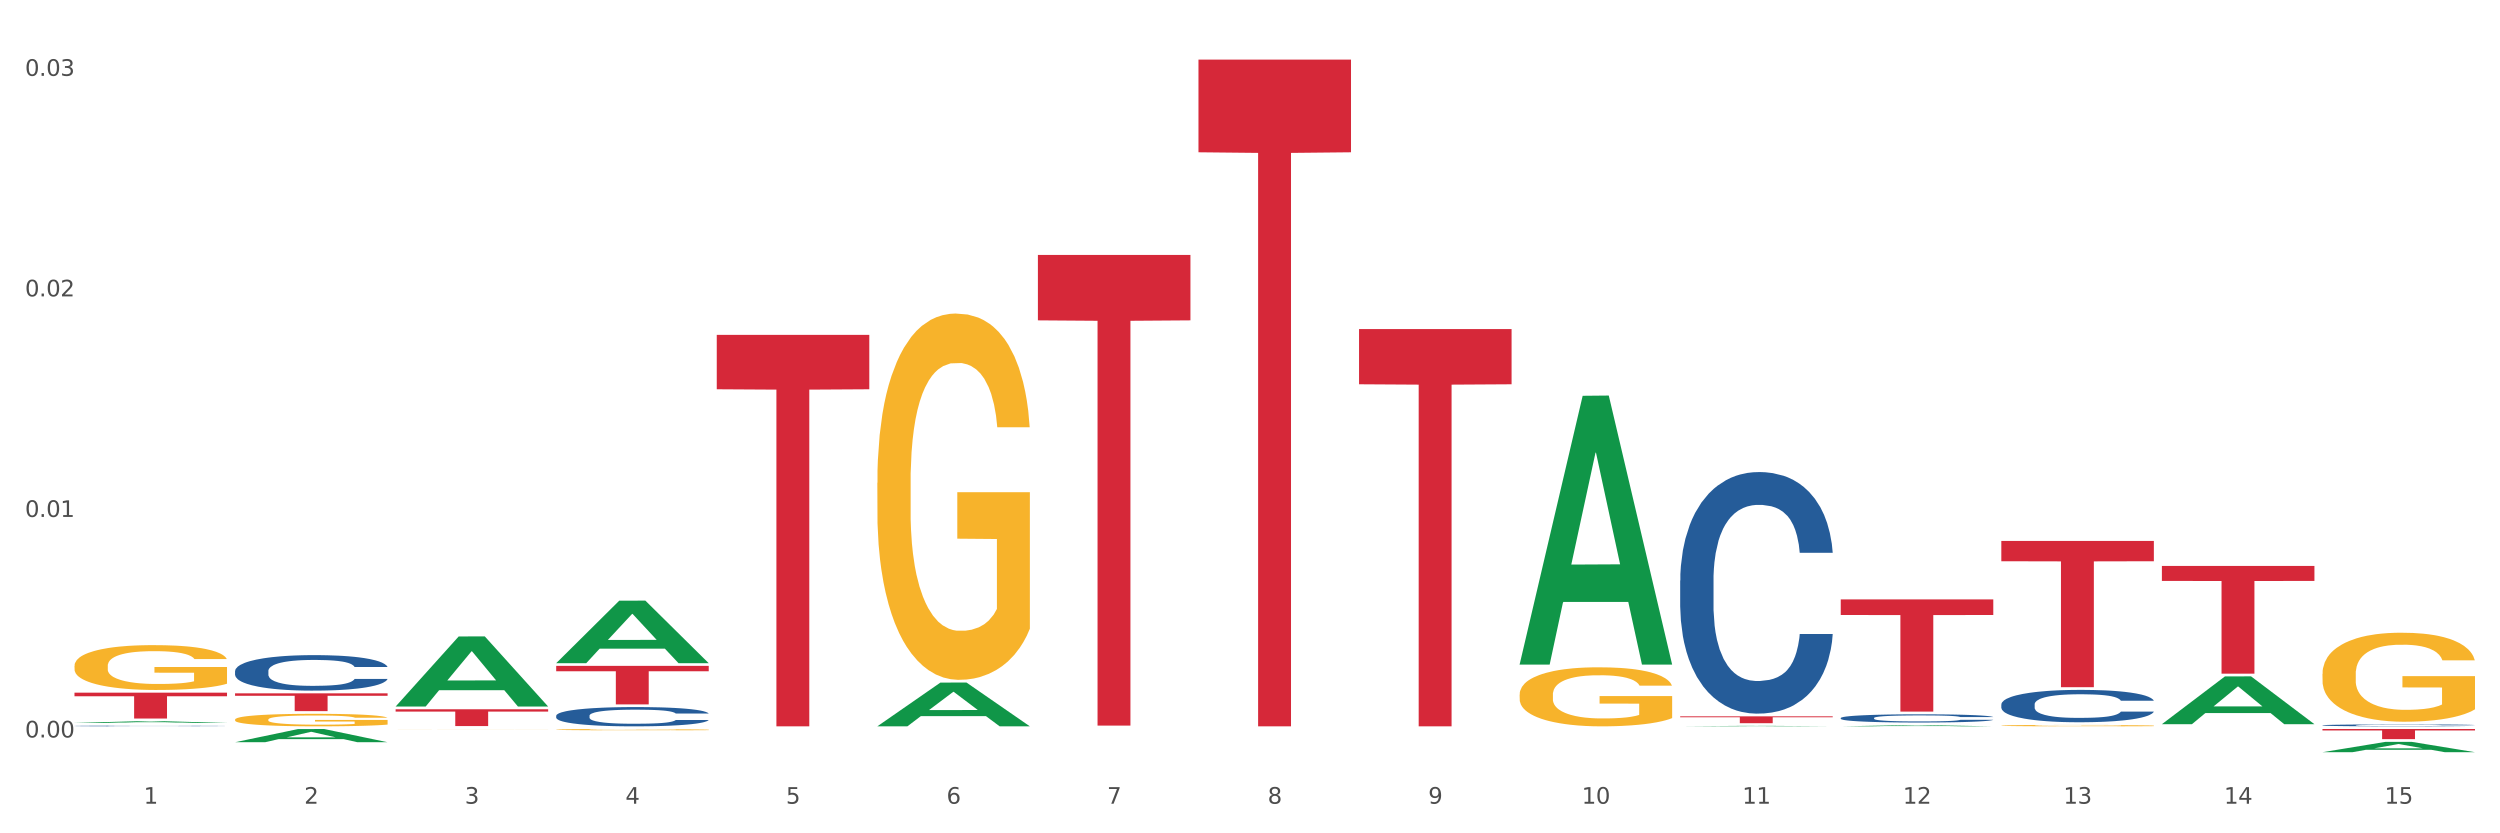 <?xml version="1.0" encoding="utf-8" standalone="no"?>
<!DOCTYPE svg PUBLIC "-//W3C//DTD SVG 1.1//EN"
  "http://www.w3.org/Graphics/SVG/1.1/DTD/svg11.dtd">
<svg xmlns:xlink="http://www.w3.org/1999/xlink" width="1080pt" height="360pt" viewBox="0 0 1080 360" xmlns="http://www.w3.org/2000/svg" version="1.1">
 <rect x="0" y="0" width="1080" height="360" fill="#333333" stroke="none"/>
 <defs>
  <style type="text/css">*{stroke-linejoin: round; stroke-linecap: butt}</style>
 </defs>
 <g id="figure_1">
  <g id="patch_1">
   <path d="M 0 360 
L 1080 360 
L 1080 0 
L 0 0 
z
" style="fill: #ffffff; stroke: #ffffff; stroke-linejoin: miter"/>
  </g>
  <g id="axes_1">
   <g id="matplotlib.axis_1">
    <g id="xtick_1">
     <g id="text_1">
      <!-- 1 -->
      <g style="fill: #4d4d4d" transform="translate(62.07 347.204) scale(0.096 -0.096)">
       <defs>
        <path id="DejaVuSans-31" d="M 794 531 
L 1825 531 
L 1825 4091 
L 703 3866 
L 703 4441 
L 1819 4666 
L 2450 4666 
L 2450 531 
L 3481 531 
L 3481 0 
L 794 0 
L 794 531 
z
" transform="scale(0.016)"/>
       </defs>
       <use xlink:href="#DejaVuSans-31"/>
      </g>
     </g>
    </g>
    <g id="xtick_2">
     <g id="text_2">
      <!-- 2 -->
      <g style="fill: #4d4d4d" transform="translate(131.436 347.204) scale(0.096 -0.096)">
       <defs>
        <path id="DejaVuSans-32" d="M 1228 531 
L 3431 531 
L 3431 0 
L 469 0 
L 469 531 
Q 828 903 1448 1529 
Q 2069 2156 2228 2338 
Q 2531 2678 2651 2914 
Q 2772 3150 2772 3378 
Q 2772 3750 2511 3984 
Q 2250 4219 1831 4219 
Q 1534 4219 1204 4116 
Q 875 4013 500 3803 
L 500 4441 
Q 881 4594 1212 4672 
Q 1544 4750 1819 4750 
Q 2544 4750 2975 4387 
Q 3406 4025 3406 3419 
Q 3406 3131 3298 2873 
Q 3191 2616 2906 2266 
Q 2828 2175 2409 1742 
Q 1991 1309 1228 531 
z
" transform="scale(0.016)"/>
       </defs>
       <use xlink:href="#DejaVuSans-32"/>
      </g>
     </g>
    </g>
    <g id="xtick_3">
     <g id="text_3">
      <!-- 3 -->
      <g style="fill: #4d4d4d" transform="translate(200.802 347.204) scale(0.096 -0.096)">
       <defs>
        <path id="DejaVuSans-33" d="M 2597 2516 
Q 3050 2419 3304 2112 
Q 3559 1806 3559 1356 
Q 3559 666 3084 287 
Q 2609 -91 1734 -91 
Q 1441 -91 1130 -33 
Q 819 25 488 141 
L 488 750 
Q 750 597 1062 519 
Q 1375 441 1716 441 
Q 2309 441 2620 675 
Q 2931 909 2931 1356 
Q 2931 1769 2642 2001 
Q 2353 2234 1838 2234 
L 1294 2234 
L 1294 2753 
L 1863 2753 
Q 2328 2753 2575 2939 
Q 2822 3125 2822 3475 
Q 2822 3834 2567 4026 
Q 2313 4219 1838 4219 
Q 1578 4219 1281 4162 
Q 984 4106 628 3988 
L 628 4550 
Q 988 4650 1302 4700 
Q 1616 4750 1894 4750 
Q 2613 4750 3031 4423 
Q 3450 4097 3450 3541 
Q 3450 3153 3228 2886 
Q 3006 2619 2597 2516 
z
" transform="scale(0.016)"/>
       </defs>
       <use xlink:href="#DejaVuSans-33"/>
      </g>
     </g>
    </g>
    <g id="xtick_4">
     <g id="text_4">
      <!-- 4 -->
      <g style="fill: #4d4d4d" transform="translate(270.169 347.204) scale(0.096 -0.096)">
       <defs>
        <path id="DejaVuSans-34" d="M 2419 4116 
L 825 1625 
L 2419 1625 
L 2419 4116 
z
M 2253 4666 
L 3047 4666 
L 3047 1625 
L 3713 1625 
L 3713 1100 
L 3047 1100 
L 3047 0 
L 2419 0 
L 2419 1100 
L 313 1100 
L 313 1709 
L 2253 4666 
z
" transform="scale(0.016)"/>
       </defs>
       <use xlink:href="#DejaVuSans-34"/>
      </g>
     </g>
    </g>
    <g id="xtick_5">
     <g id="text_5">
      <!-- 5 -->
      <g style="fill: #4d4d4d" transform="translate(339.535 347.204) scale(0.096 -0.096)">
       <defs>
        <path id="DejaVuSans-35" d="M 691 4666 
L 3169 4666 
L 3169 4134 
L 1269 4134 
L 1269 2991 
Q 1406 3038 1543 3061 
Q 1681 3084 1819 3084 
Q 2600 3084 3056 2656 
Q 3513 2228 3513 1497 
Q 3513 744 3044 326 
Q 2575 -91 1722 -91 
Q 1428 -91 1123 -41 
Q 819 9 494 109 
L 494 744 
Q 775 591 1075 516 
Q 1375 441 1709 441 
Q 2250 441 2565 725 
Q 2881 1009 2881 1497 
Q 2881 1984 2565 2268 
Q 2250 2553 1709 2553 
Q 1456 2553 1204 2497 
Q 953 2441 691 2322 
L 691 4666 
z
" transform="scale(0.016)"/>
       </defs>
       <use xlink:href="#DejaVuSans-35"/>
      </g>
     </g>
    </g>
    <g id="xtick_6">
     <g id="text_6">
      <!-- 6 -->
      <g style="fill: #4d4d4d" transform="translate(408.901 347.204) scale(0.096 -0.096)">
       <defs>
        <path id="DejaVuSans-36" d="M 2113 2584 
Q 1688 2584 1439 2293 
Q 1191 2003 1191 1497 
Q 1191 994 1439 701 
Q 1688 409 2113 409 
Q 2538 409 2786 701 
Q 3034 994 3034 1497 
Q 3034 2003 2786 2293 
Q 2538 2584 2113 2584 
z
M 3366 4563 
L 3366 3988 
Q 3128 4100 2886 4159 
Q 2644 4219 2406 4219 
Q 1781 4219 1451 3797 
Q 1122 3375 1075 2522 
Q 1259 2794 1537 2939 
Q 1816 3084 2150 3084 
Q 2853 3084 3261 2657 
Q 3669 2231 3669 1497 
Q 3669 778 3244 343 
Q 2819 -91 2113 -91 
Q 1303 -91 875 529 
Q 447 1150 447 2328 
Q 447 3434 972 4092 
Q 1497 4750 2381 4750 
Q 2619 4750 2861 4703 
Q 3103 4656 3366 4563 
z
" transform="scale(0.016)"/>
       </defs>
       <use xlink:href="#DejaVuSans-36"/>
      </g>
     </g>
    </g>
    <g id="xtick_7">
     <g id="text_7">
      <!-- 7 -->
      <g style="fill: #4d4d4d" transform="translate(478.267 347.204) scale(0.096 -0.096)">
       <defs>
        <path id="DejaVuSans-37" d="M 525 4666 
L 3525 4666 
L 3525 4397 
L 1831 0 
L 1172 0 
L 2766 4134 
L 525 4134 
L 525 4666 
z
" transform="scale(0.016)"/>
       </defs>
       <use xlink:href="#DejaVuSans-37"/>
      </g>
     </g>
    </g>
    <g id="xtick_8">
     <g id="text_8">
      <!-- 8 -->
      <g style="fill: #4d4d4d" transform="translate(547.634 347.204) scale(0.096 -0.096)">
       <defs>
        <path id="DejaVuSans-38" d="M 2034 2216 
Q 1584 2216 1326 1975 
Q 1069 1734 1069 1313 
Q 1069 891 1326 650 
Q 1584 409 2034 409 
Q 2484 409 2743 651 
Q 3003 894 3003 1313 
Q 3003 1734 2745 1975 
Q 2488 2216 2034 2216 
z
M 1403 2484 
Q 997 2584 770 2862 
Q 544 3141 544 3541 
Q 544 4100 942 4425 
Q 1341 4750 2034 4750 
Q 2731 4750 3128 4425 
Q 3525 4100 3525 3541 
Q 3525 3141 3298 2862 
Q 3072 2584 2669 2484 
Q 3125 2378 3379 2068 
Q 3634 1759 3634 1313 
Q 3634 634 3220 271 
Q 2806 -91 2034 -91 
Q 1263 -91 848 271 
Q 434 634 434 1313 
Q 434 1759 690 2068 
Q 947 2378 1403 2484 
z
M 1172 3481 
Q 1172 3119 1398 2916 
Q 1625 2713 2034 2713 
Q 2441 2713 2670 2916 
Q 2900 3119 2900 3481 
Q 2900 3844 2670 4047 
Q 2441 4250 2034 4250 
Q 1625 4250 1398 4047 
Q 1172 3844 1172 3481 
z
" transform="scale(0.016)"/>
       </defs>
       <use xlink:href="#DejaVuSans-38"/>
      </g>
     </g>
    </g>
    <g id="xtick_9">
     <g id="text_9">
      <!-- 9 -->
      <g style="fill: #4d4d4d" transform="translate(617 347.204) scale(0.096 -0.096)">
       <defs>
        <path id="DejaVuSans-39" d="M 703 97 
L 703 672 
Q 941 559 1184 500 
Q 1428 441 1663 441 
Q 2288 441 2617 861 
Q 2947 1281 2994 2138 
Q 2813 1869 2534 1725 
Q 2256 1581 1919 1581 
Q 1219 1581 811 2004 
Q 403 2428 403 3163 
Q 403 3881 828 4315 
Q 1253 4750 1959 4750 
Q 2769 4750 3195 4129 
Q 3622 3509 3622 2328 
Q 3622 1225 3098 567 
Q 2575 -91 1691 -91 
Q 1453 -91 1209 -44 
Q 966 3 703 97 
z
M 1959 2075 
Q 2384 2075 2632 2365 
Q 2881 2656 2881 3163 
Q 2881 3666 2632 3958 
Q 2384 4250 1959 4250 
Q 1534 4250 1286 3958 
Q 1038 3666 1038 3163 
Q 1038 2656 1286 2365 
Q 1534 2075 1959 2075 
z
" transform="scale(0.016)"/>
       </defs>
       <use xlink:href="#DejaVuSans-39"/>
      </g>
     </g>
    </g>
    <g id="xtick_10">
     <g id="text_10">
      <!-- 10 -->
      <g style="fill: #4d4d4d" transform="translate(683.312 347.204) scale(0.096 -0.096)">
       <defs>
        <path id="DejaVuSans-30" d="M 2034 4250 
Q 1547 4250 1301 3770 
Q 1056 3291 1056 2328 
Q 1056 1369 1301 889 
Q 1547 409 2034 409 
Q 2525 409 2770 889 
Q 3016 1369 3016 2328 
Q 3016 3291 2770 3770 
Q 2525 4250 2034 4250 
z
M 2034 4750 
Q 2819 4750 3233 4129 
Q 3647 3509 3647 2328 
Q 3647 1150 3233 529 
Q 2819 -91 2034 -91 
Q 1250 -91 836 529 
Q 422 1150 422 2328 
Q 422 3509 836 4129 
Q 1250 4750 2034 4750 
z
" transform="scale(0.016)"/>
       </defs>
       <use xlink:href="#DejaVuSans-31"/>
       <use xlink:href="#DejaVuSans-30" transform="translate(63.623 0)"/>
      </g>
     </g>
    </g>
    <g id="xtick_11">
     <g id="text_11">
      <!-- 11 -->
      <g style="fill: #4d4d4d" transform="translate(752.678 347.204) scale(0.096 -0.096)">
       <use xlink:href="#DejaVuSans-31"/>
       <use xlink:href="#DejaVuSans-31" transform="translate(63.623 0)"/>
      </g>
     </g>
    </g>
    <g id="xtick_12">
     <g id="text_12">
      <!-- 12 -->
      <g style="fill: #4d4d4d" transform="translate(822.044 347.204) scale(0.096 -0.096)">
       <use xlink:href="#DejaVuSans-31"/>
       <use xlink:href="#DejaVuSans-32" transform="translate(63.623 0)"/>
      </g>
     </g>
    </g>
    <g id="xtick_13">
     <g id="text_13">
      <!-- 13 -->
      <g style="fill: #4d4d4d" transform="translate(891.411 347.204) scale(0.096 -0.096)">
       <use xlink:href="#DejaVuSans-31"/>
       <use xlink:href="#DejaVuSans-33" transform="translate(63.623 0)"/>
      </g>
     </g>
    </g>
    <g id="xtick_14">
     <g id="text_14">
      <!-- 14 -->
      <g style="fill: #4d4d4d" transform="translate(960.777 347.204) scale(0.096 -0.096)">
       <use xlink:href="#DejaVuSans-31"/>
       <use xlink:href="#DejaVuSans-34" transform="translate(63.623 0)"/>
      </g>
     </g>
    </g>
    <g id="xtick_15">
     <g id="text_15">
      <!-- 15 -->
      <g style="fill: #4d4d4d" transform="translate(1030.143 347.204) scale(0.096 -0.096)">
       <use xlink:href="#DejaVuSans-31"/>
       <use xlink:href="#DejaVuSans-35" transform="translate(63.623 0)"/>
      </g>
     </g>
    </g>
    <g id="xtick_16"/>
    <g id="xtick_17"/>
    <g id="xtick_18"/>
    <g id="xtick_19"/>
    <g id="xtick_20"/>
    <g id="xtick_21"/>
    <g id="xtick_22"/>
    <g id="xtick_23"/>
    <g id="xtick_24"/>
    <g id="xtick_25"/>
    <g id="xtick_26"/>
    <g id="xtick_27"/>
    <g id="xtick_28"/>
    <g id="xtick_29"/>
   </g>
   <g id="matplotlib.axis_2">
    <g id="ytick_1">
     <g id="text_16">
      <!-- 0.00 -->
      <g style="fill: #4d4d4d" transform="translate(10.8 318.588) scale(0.096 -0.096)">
       <defs>
        <path id="DejaVuSans-2e" d="M 684 794 
L 1344 794 
L 1344 0 
L 684 0 
L 684 794 
z
" transform="scale(0.016)"/>
       </defs>
       <use xlink:href="#DejaVuSans-30"/>
       <use xlink:href="#DejaVuSans-2e" transform="translate(63.623 0)"/>
       <use xlink:href="#DejaVuSans-30" transform="translate(95.41 0)"/>
       <use xlink:href="#DejaVuSans-30" transform="translate(159.033 0)"/>
      </g>
     </g>
    </g>
    <g id="ytick_2">
     <g id="text_17">
      <!-- 0.01 -->
      <g style="fill: #4d4d4d" transform="translate(10.8 223.313) scale(0.096 -0.096)">
       <use xlink:href="#DejaVuSans-30"/>
       <use xlink:href="#DejaVuSans-2e" transform="translate(63.623 0)"/>
       <use xlink:href="#DejaVuSans-30" transform="translate(95.41 0)"/>
       <use xlink:href="#DejaVuSans-31" transform="translate(159.033 0)"/>
      </g>
     </g>
    </g>
    <g id="ytick_3">
     <g id="text_18">
      <!-- 0.02 -->
      <g style="fill: #4d4d4d" transform="translate(10.8 128.038) scale(0.096 -0.096)">
       <use xlink:href="#DejaVuSans-30"/>
       <use xlink:href="#DejaVuSans-2e" transform="translate(63.623 0)"/>
       <use xlink:href="#DejaVuSans-30" transform="translate(95.41 0)"/>
       <use xlink:href="#DejaVuSans-32" transform="translate(159.033 0)"/>
      </g>
     </g>
    </g>
    <g id="ytick_4">
     <g id="text_19">
      <!-- 0.03 -->
      <g style="fill: #4d4d4d" transform="translate(10.8 32.763) scale(0.096 -0.096)">
       <use xlink:href="#DejaVuSans-30"/>
       <use xlink:href="#DejaVuSans-2e" transform="translate(63.623 0)"/>
       <use xlink:href="#DejaVuSans-30" transform="translate(95.41 0)"/>
       <use xlink:href="#DejaVuSans-33" transform="translate(159.033 0)"/>
      </g>
     </g>
    </g>
    <g id="ytick_5"/>
    <g id="ytick_6"/>
    <g id="ytick_7"/>
   </g>
   <g id="PolyCollection_1">
    <path d="M 32.175 312.321 
L 32.243 312.32 
L 59.417 311.559 
L 70.695 311.558 
L 98.073 312.323 
L 85.029 312.323 
L 79.119 312.145 
L 51.061 312.145 
L 50.857 312.147 
L 45.151 312.323 
L 32.175 312.323 
L 32.175 312.321 
L 54.594 312.038 
L 75.586 312.038 
L 65.192 311.721 
L 65.056 311.72 
L 64.92 311.722 
L 54.526 312.038 
L 54.594 312.038 
L 32.175 312.321 
z
" clip-path="url(#pf06c67a0d7)" style="fill: #109648"/>
    <path d="M 725.837 309.452 
L 791.735 309.452 
L 791.735 309.863 
L 765.813 309.866 
L 765.813 312.409 
L 751.603 312.409 
L 751.603 309.866 
L 725.837 309.863 
L 725.837 309.455 
L 725.837 309.452 
z
" clip-path="url(#pf06c67a0d7)" style="fill: #d62839"/>
    <path d="M 587.105 142.155 
L 653.003 142.155 
L 653.003 166.005 
L 627.081 166.166 
L 627.081 313.784 
L 612.871 313.784 
L 612.871 166.166 
L 587.105 166.005 
L 587.105 142.316 
L 587.105 142.155 
z
" clip-path="url(#pf06c67a0d7)" style="fill: #d62839"/>
    <path d="M 517.739 25.759 
L 583.636 25.759 
L 583.636 65.785 
L 557.715 66.056 
L 557.715 313.784 
L 543.504 313.784 
L 543.504 66.056 
L 517.739 65.785 
L 517.739 26.03 
L 517.739 25.759 
z
" clip-path="url(#pf06c67a0d7)" style="fill: #d62839"/>
    <path d="M 448.372 110.137 
L 514.27 110.137 
L 514.27 138.393 
L 488.348 138.584 
L 488.348 313.466 
L 474.138 313.466 
L 474.138 138.584 
L 448.372 138.393 
L 448.372 110.328 
L 448.372 110.137 
z
" clip-path="url(#pf06c67a0d7)" style="fill: #d62839"/>
    <path d="M 309.64 144.661 
L 375.538 144.661 
L 375.538 168.163 
L 349.616 168.322 
L 349.616 313.784 
L 335.406 313.784 
L 335.406 168.322 
L 309.64 168.163 
L 309.64 144.82 
L 309.64 144.661 
z
" clip-path="url(#pf06c67a0d7)" style="fill: #d62839"/>
    <path d="M 101.541 289.907 
L 101.619 289.893 
L 101.619 289.501 
L 101.853 288.968 
L 102.71 287.987 
L 103.8 287.245 
L 105.67 286.376 
L 106.682 286.012 
L 108.006 285.605 
L 110.733 284.947 
L 113.848 284.386 
L 116.029 284.078 
L 117.665 283.882 
L 121.326 283.531 
L 123.429 283.377 
L 125.61 283.251 
L 127.48 283.167 
L 130.595 283.069 
L 133.088 283.027 
L 135.97 283.013 
L 138.385 283.027 
L 141.578 283.083 
L 146.252 283.251 
L 148.044 283.349 
L 150.458 283.517 
L 152.951 283.742 
L 154.976 283.966 
L 157.313 284.288 
L 159.728 284.708 
L 162.064 285.241 
L 163.7 285.731 
L 165.024 286.25 
L 166.193 286.88 
L 167.05 287.567 
L 167.439 288.142 
L 153.185 288.142 
L 152.795 287.623 
L 152.016 287.063 
L 151.237 286.684 
L 150.38 286.376 
L 149.056 286.026 
L 147.888 285.801 
L 145.941 285.535 
L 144.149 285.367 
L 142.669 285.269 
L 140.877 285.185 
L 137.061 285.101 
L 134.334 285.101 
L 132.621 285.129 
L 130.518 285.199 
L 128.726 285.297 
L 126.623 285.465 
L 124.987 285.647 
L 123.351 285.885 
L 122.417 286.054 
L 121.015 286.362 
L 120.08 286.614 
L 118.834 287.049 
L 118.133 287.357 
L 116.886 288.156 
L 116.341 288.744 
L 116.107 289.15 
L 115.952 289.599 
L 115.952 291.785 
L 116.419 292.766 
L 116.808 293.186 
L 117.431 293.663 
L 118.6 294.279 
L 120.314 294.882 
L 122.105 295.316 
L 123.585 295.582 
L 124.987 295.779 
L 126.389 295.933 
L 128.103 296.073 
L 129.505 296.157 
L 131.608 296.241 
L 134.101 296.283 
L 136.048 296.283 
L 140.021 296.213 
L 141.812 296.143 
L 143.526 296.045 
L 145.395 295.891 
L 146.875 295.722 
L 147.732 295.596 
L 149.134 295.33 
L 150.225 295.05 
L 151.159 294.728 
L 151.783 294.447 
L 152.484 294.027 
L 153.029 293.55 
L 153.185 293.298 
L 167.439 293.298 
L 167.128 293.803 
L 166.582 294.293 
L 165.492 294.952 
L 164.635 295.33 
L 163.311 295.793 
L 161.909 296.185 
L 159.961 296.619 
L 158.17 296.942 
L 156.3 297.222 
L 154.275 297.474 
L 150.614 297.824 
L 149.29 297.922 
L 146.486 298.091 
L 144.305 298.189 
L 141.111 298.287 
L 137.84 298.343 
L 134.412 298.357 
L 131.374 298.329 
L 128.025 298.245 
L 125.922 298.161 
L 123.585 298.035 
L 120.859 297.838 
L 118.288 297.6 
L 115.874 297.32 
L 113.615 296.998 
L 111.512 296.633 
L 108.785 296.031 
L 106.76 295.442 
L 105.28 294.896 
L 104.267 294.433 
L 103.255 293.845 
L 102.71 293.438 
L 101.853 292.457 
L 101.541 291.547 
L 101.541 289.907 
z
" clip-path="url(#pf06c67a0d7)" style="fill: #255c99"/>
    <path d="M 170.907 306.392 
L 236.805 306.392 
L 236.805 307.403 
L 210.883 307.41 
L 210.883 313.669 
L 196.673 313.669 
L 196.673 307.41 
L 170.907 307.403 
L 170.907 306.399 
L 170.907 306.392 
z
" clip-path="url(#pf06c67a0d7)" style="fill: #d62839"/>
    <path d="M 101.541 299.514 
L 167.439 299.514 
L 167.439 300.583 
L 141.517 300.59 
L 141.517 307.208 
L 127.307 307.208 
L 127.307 300.59 
L 101.541 300.583 
L 101.541 299.521 
L 101.541 299.514 
z
" clip-path="url(#pf06c67a0d7)" style="fill: #d62839"/>
    <path d="M 32.175 299.227 
L 98.073 299.227 
L 98.073 300.78 
L 72.151 300.79 
L 72.151 310.402 
L 57.941 310.402 
L 57.941 300.79 
L 32.175 300.78 
L 32.175 299.237 
L 32.175 299.227 
z
" clip-path="url(#pf06c67a0d7)" style="fill: #d62839"/>
    <path d="M 1003.302 291.102 
L 1003.38 291.067 
L 1003.38 289.802 
L 1003.535 288.714 
L 1004.314 286.08 
L 1005.481 283.902 
L 1006.336 282.743 
L 1007.192 281.795 
L 1008.204 280.847 
L 1009.448 279.863 
L 1011.705 278.424 
L 1013.105 277.686 
L 1014.817 276.913 
L 1017.929 275.79 
L 1020.185 275.157 
L 1022.519 274.631 
L 1026.331 273.998 
L 1028.821 273.717 
L 1031.466 273.507 
L 1034.656 273.366 
L 1037.068 273.331 
L 1042.358 273.436 
L 1046.871 273.753 
L 1049.049 273.998 
L 1051.85 274.42 
L 1053.328 274.701 
L 1055.74 275.263 
L 1058.23 276 
L 1059.942 276.632 
L 1062.509 277.826 
L 1064.454 279.021 
L 1066.244 280.496 
L 1067.177 281.514 
L 1067.877 282.462 
L 1068.5 283.551 
L 1069.122 285.272 
L 1055.118 285.272 
L 1054.573 284.043 
L 1053.717 282.884 
L 1052.473 281.76 
L 1051.383 281.058 
L 1049.516 280.18 
L 1047.805 279.618 
L 1046.015 279.196 
L 1043.837 278.845 
L 1042.125 278.669 
L 1039.713 278.529 
L 1034.967 278.564 
L 1031.777 278.845 
L 1029.599 279.196 
L 1028.199 279.512 
L 1026.954 279.863 
L 1025.553 280.355 
L 1023.919 281.093 
L 1022.752 281.76 
L 1021.585 282.603 
L 1020.652 283.446 
L 1019.796 284.429 
L 1019.096 285.483 
L 1018.551 286.571 
L 1018.084 287.906 
L 1017.695 290.119 
L 1017.695 294.93 
L 1017.851 296.019 
L 1018.24 297.459 
L 1018.707 298.547 
L 1019.485 299.847 
L 1020.185 300.725 
L 1021.508 301.989 
L 1022.986 303.043 
L 1024.153 303.71 
L 1025.32 304.272 
L 1027.343 305.045 
L 1029.599 305.677 
L 1031.544 306.063 
L 1034.189 306.414 
L 1035.979 306.555 
L 1037.535 306.625 
L 1041.347 306.625 
L 1044.07 306.52 
L 1047.104 306.274 
L 1049.438 305.958 
L 1051.383 305.571 
L 1053.562 304.939 
L 1054.962 304.342 
L 1054.962 297.002 
L 1037.846 296.967 
L 1037.846 292.085 
L 1069.2 292.085 
L 1069.2 306.414 
L 1067.877 307.152 
L 1066.399 307.819 
L 1064.843 308.416 
L 1062.509 309.154 
L 1059.708 309.856 
L 1057.219 310.348 
L 1054.573 310.769 
L 1051.461 311.155 
L 1047.416 311.507 
L 1044.926 311.647 
L 1041.814 311.752 
L 1038.157 311.788 
L 1034.967 311.717 
L 1031.855 311.542 
L 1028.588 311.226 
L 1025.398 310.769 
L 1022.986 310.313 
L 1020.574 309.751 
L 1018.007 309.013 
L 1015.984 308.311 
L 1014.428 307.679 
L 1012.716 306.871 
L 1010.849 305.817 
L 1009.448 304.869 
L 1008.204 303.886 
L 1006.881 302.621 
L 1005.947 301.533 
L 1005.014 300.163 
L 1004.469 299.144 
L 1003.847 297.564 
L 1003.38 295.351 
L 1003.302 291.102 
z
" clip-path="url(#pf06c67a0d7)" style="fill: #f7b32b"/>
    <path d="M 795.203 258.935 
L 861.101 258.935 
L 861.101 265.673 
L 835.179 265.719 
L 835.179 307.421 
L 820.969 307.421 
L 820.969 265.719 
L 795.203 265.673 
L 795.203 258.981 
L 795.203 258.935 
z
" clip-path="url(#pf06c67a0d7)" style="fill: #d62839"/>
    <path d="M 864.57 313.455 
L 864.647 313.455 
L 864.647 313.435 
L 864.803 313.417 
L 865.581 313.375 
L 866.748 313.341 
L 867.604 313.323 
L 868.46 313.307 
L 869.471 313.292 
L 870.716 313.277 
L 872.972 313.254 
L 874.373 313.242 
L 876.084 313.23 
L 879.196 313.212 
L 881.453 313.202 
L 883.787 313.194 
L 887.599 313.184 
L 890.089 313.179 
L 892.734 313.176 
L 895.924 313.174 
L 898.336 313.173 
L 903.626 313.175 
L 908.139 313.18 
L 910.317 313.184 
L 913.118 313.19 
L 914.596 313.195 
L 917.008 313.204 
L 919.498 313.215 
L 921.209 313.225 
L 923.777 313.244 
L 925.722 313.263 
L 927.511 313.287 
L 928.445 313.303 
L 929.145 313.318 
L 929.767 313.335 
L 930.39 313.363 
L 916.385 313.363 
L 915.841 313.343 
L 914.985 313.325 
L 913.74 313.307 
L 912.651 313.296 
L 910.784 313.282 
L 909.072 313.273 
L 907.283 313.266 
L 905.104 313.261 
L 903.393 313.258 
L 900.981 313.256 
L 896.235 313.256 
L 893.045 313.261 
L 890.867 313.266 
L 889.466 313.271 
L 888.221 313.277 
L 886.821 313.285 
L 885.187 313.296 
L 884.02 313.307 
L 882.853 313.32 
L 881.919 313.334 
L 881.064 313.349 
L 880.363 313.366 
L 879.819 313.383 
L 879.352 313.404 
L 878.963 313.44 
L 878.963 313.516 
L 879.119 313.533 
L 879.508 313.556 
L 879.974 313.573 
L 880.752 313.594 
L 881.453 313.608 
L 882.775 313.628 
L 884.253 313.645 
L 885.42 313.655 
L 886.587 313.664 
L 888.61 313.677 
L 890.867 313.687 
L 892.812 313.693 
L 895.457 313.698 
L 897.246 313.701 
L 898.802 313.702 
L 902.615 313.702 
L 905.338 313.7 
L 908.372 313.696 
L 910.706 313.691 
L 912.651 313.685 
L 914.829 313.675 
L 916.23 313.665 
L 916.23 313.549 
L 899.114 313.548 
L 899.114 313.471 
L 930.468 313.471 
L 930.468 313.698 
L 929.145 313.71 
L 927.667 313.721 
L 926.111 313.73 
L 923.777 313.742 
L 920.976 313.753 
L 918.486 313.761 
L 915.841 313.767 
L 912.729 313.774 
L 908.683 313.779 
L 906.193 313.781 
L 903.081 313.783 
L 899.425 313.784 
L 896.235 313.783 
L 893.123 313.78 
L 889.855 313.775 
L 886.665 313.767 
L 884.253 313.76 
L 881.842 313.751 
L 879.274 313.74 
L 877.251 313.728 
L 875.695 313.718 
L 873.984 313.706 
L 872.116 313.689 
L 870.716 313.674 
L 869.471 313.658 
L 868.149 313.638 
L 867.215 313.621 
L 866.281 313.599 
L 865.737 313.583 
L 865.114 313.558 
L 864.647 313.523 
L 864.57 313.455 
z
" clip-path="url(#pf06c67a0d7)" style="fill: #f7b32b"/>
    <path d="M 379.006 208.574 
L 379.084 208.429 
L 379.084 203.226 
L 379.24 198.746 
L 380.018 187.906 
L 381.185 178.945 
L 382.04 174.176 
L 382.896 170.273 
L 383.908 166.371 
L 385.152 162.324 
L 387.409 156.398 
L 388.809 153.363 
L 390.521 150.184 
L 393.633 145.559 
L 395.889 142.957 
L 398.223 140.789 
L 402.035 138.188 
L 404.525 137.031 
L 407.17 136.164 
L 410.36 135.586 
L 412.772 135.442 
L 418.062 135.875 
L 422.575 137.176 
L 424.753 138.188 
L 427.554 139.922 
L 429.032 141.078 
L 431.444 143.391 
L 433.934 146.426 
L 435.646 149.027 
L 438.213 153.941 
L 440.158 158.855 
L 441.948 164.926 
L 442.881 169.117 
L 443.581 173.019 
L 444.204 177.5 
L 444.826 184.582 
L 430.822 184.582 
L 430.277 179.523 
L 429.422 174.754 
L 428.177 170.129 
L 427.087 167.238 
L 425.22 163.625 
L 423.509 161.312 
L 421.719 159.578 
L 419.541 158.133 
L 417.829 157.41 
L 415.417 156.832 
L 410.671 156.977 
L 407.481 158.133 
L 405.303 159.578 
L 403.903 160.879 
L 402.658 162.324 
L 401.257 164.348 
L 399.624 167.383 
L 398.456 170.129 
L 397.289 173.597 
L 396.356 177.066 
L 395.5 181.113 
L 394.8 185.449 
L 394.255 189.929 
L 393.788 195.421 
L 393.399 204.527 
L 393.399 224.327 
L 393.555 228.808 
L 393.944 234.733 
L 394.411 239.214 
L 395.189 244.561 
L 395.889 248.175 
L 397.212 253.378 
L 398.69 257.713 
L 399.857 260.46 
L 401.024 262.772 
L 403.047 265.952 
L 405.303 268.553 
L 407.248 270.143 
L 409.893 271.588 
L 411.683 272.166 
L 413.239 272.455 
L 417.051 272.455 
L 419.774 272.022 
L 422.808 271.01 
L 425.142 269.709 
L 427.087 268.12 
L 429.266 265.518 
L 430.666 263.061 
L 430.666 232.854 
L 413.55 232.71 
L 413.55 212.62 
L 444.904 212.62 
L 444.904 271.588 
L 443.581 274.623 
L 442.103 277.369 
L 440.547 279.826 
L 438.213 282.862 
L 435.412 285.752 
L 432.923 287.776 
L 430.277 289.51 
L 427.165 291.1 
L 423.12 292.545 
L 420.63 293.123 
L 417.518 293.557 
L 413.861 293.701 
L 410.671 293.412 
L 407.559 292.69 
L 404.292 291.389 
L 401.102 289.51 
L 398.69 287.631 
L 396.278 285.319 
L 393.711 282.283 
L 391.688 279.393 
L 390.132 276.791 
L 388.42 273.467 
L 386.553 269.131 
L 385.152 265.229 
L 383.908 261.182 
L 382.585 255.979 
L 381.651 251.499 
L 380.718 245.862 
L 380.173 241.671 
L 379.551 235.167 
L 379.084 226.062 
L 379.006 208.574 
z
" clip-path="url(#pf06c67a0d7)" style="fill: #f7b32b"/>
    <path d="M 240.274 315.199 
L 240.351 315.198 
L 240.351 315.18 
L 240.507 315.164 
L 241.285 315.126 
L 242.452 315.094 
L 243.308 315.077 
L 244.164 315.064 
L 245.175 315.05 
L 246.42 315.035 
L 248.676 315.014 
L 250.077 315.004 
L 251.788 314.992 
L 254.9 314.976 
L 257.157 314.967 
L 259.491 314.959 
L 263.303 314.95 
L 265.793 314.946 
L 268.438 314.943 
L 271.628 314.941 
L 274.04 314.94 
L 279.33 314.942 
L 283.843 314.946 
L 286.021 314.95 
L 288.822 314.956 
L 290.3 314.96 
L 292.712 314.968 
L 295.202 314.979 
L 296.913 314.988 
L 299.481 315.006 
L 301.426 315.023 
L 303.215 315.045 
L 304.149 315.059 
L 304.849 315.073 
L 305.471 315.089 
L 306.094 315.114 
L 292.089 315.114 
L 291.545 315.096 
L 290.689 315.079 
L 289.444 315.063 
L 288.355 315.053 
L 286.488 315.04 
L 284.776 315.032 
L 282.987 315.026 
L 280.808 315.021 
L 279.097 315.018 
L 276.685 315.016 
L 271.939 315.017 
L 268.749 315.021 
L 266.571 315.026 
L 265.17 315.03 
L 263.925 315.035 
L 262.525 315.043 
L 260.891 315.053 
L 259.724 315.063 
L 258.557 315.075 
L 257.623 315.088 
L 256.768 315.102 
L 256.067 315.117 
L 255.523 315.133 
L 255.056 315.152 
L 254.667 315.185 
L 254.667 315.255 
L 254.823 315.271 
L 255.212 315.291 
L 255.678 315.307 
L 256.456 315.326 
L 257.157 315.339 
L 258.479 315.357 
L 259.957 315.373 
L 261.124 315.382 
L 262.291 315.391 
L 264.314 315.402 
L 266.571 315.411 
L 268.516 315.417 
L 271.161 315.422 
L 272.95 315.424 
L 274.506 315.425 
L 278.319 315.425 
L 281.042 315.423 
L 284.076 315.42 
L 286.41 315.415 
L 288.355 315.41 
L 290.533 315.4 
L 291.934 315.392 
L 291.934 315.285 
L 274.818 315.284 
L 274.818 315.213 
L 306.172 315.213 
L 306.172 315.422 
L 304.849 315.433 
L 303.371 315.442 
L 301.815 315.451 
L 299.481 315.462 
L 296.68 315.472 
L 294.19 315.479 
L 291.545 315.485 
L 288.433 315.491 
L 284.387 315.496 
L 281.897 315.498 
L 278.785 315.499 
L 275.129 315.5 
L 271.939 315.499 
L 268.827 315.496 
L 265.559 315.492 
L 262.369 315.485 
L 259.957 315.479 
L 257.546 315.47 
L 254.978 315.46 
L 252.955 315.449 
L 251.399 315.44 
L 249.688 315.428 
L 247.82 315.413 
L 246.42 315.399 
L 245.175 315.385 
L 243.853 315.367 
L 242.919 315.351 
L 241.985 315.331 
L 241.441 315.316 
L 240.818 315.293 
L 240.351 315.261 
L 240.274 315.199 
z
" clip-path="url(#pf06c67a0d7)" style="fill: #f7b32b"/>
    <path d="M 170.907 314.962 
L 170.985 314.962 
L 170.985 314.96 
L 171.141 314.959 
L 171.919 314.956 
L 173.086 314.953 
L 173.942 314.952 
L 174.798 314.951 
L 175.809 314.949 
L 177.054 314.948 
L 179.31 314.947 
L 180.71 314.946 
L 182.422 314.945 
L 185.534 314.943 
L 187.79 314.943 
L 190.124 314.942 
L 193.937 314.941 
L 196.426 314.941 
L 199.072 314.941 
L 202.261 314.94 
L 204.673 314.94 
L 209.964 314.94 
L 214.476 314.941 
L 216.655 314.941 
L 219.456 314.942 
L 220.934 314.942 
L 223.346 314.943 
L 225.835 314.944 
L 227.547 314.944 
L 230.114 314.946 
L 232.059 314.947 
L 233.849 314.949 
L 234.783 314.95 
L 235.483 314.951 
L 236.105 314.953 
L 236.728 314.955 
L 222.723 314.955 
L 222.179 314.953 
L 221.323 314.952 
L 220.078 314.951 
L 218.989 314.95 
L 217.122 314.949 
L 215.41 314.948 
L 213.62 314.947 
L 211.442 314.947 
L 209.73 314.947 
L 207.319 314.947 
L 202.573 314.947 
L 199.383 314.947 
L 197.204 314.947 
L 195.804 314.948 
L 194.559 314.948 
L 193.159 314.949 
L 191.525 314.95 
L 190.358 314.951 
L 189.191 314.952 
L 188.257 314.953 
L 187.401 314.954 
L 186.701 314.955 
L 186.157 314.956 
L 185.69 314.958 
L 185.301 314.961 
L 185.301 314.967 
L 185.456 314.968 
L 185.845 314.97 
L 186.312 314.971 
L 187.09 314.973 
L 187.79 314.974 
L 189.113 314.975 
L 190.591 314.976 
L 191.758 314.977 
L 192.925 314.978 
L 194.948 314.979 
L 197.204 314.98 
L 199.149 314.98 
L 201.795 314.981 
L 203.584 314.981 
L 205.14 314.981 
L 208.952 314.981 
L 211.675 314.981 
L 214.71 314.98 
L 217.044 314.98 
L 218.989 314.98 
L 221.167 314.979 
L 222.568 314.978 
L 222.568 314.969 
L 205.451 314.969 
L 205.451 314.963 
L 236.805 314.963 
L 236.805 314.981 
L 235.483 314.981 
L 234.004 314.982 
L 232.448 314.983 
L 230.114 314.984 
L 227.314 314.985 
L 224.824 314.985 
L 222.179 314.986 
L 219.067 314.986 
L 215.021 314.987 
L 212.531 314.987 
L 209.419 314.987 
L 205.763 314.987 
L 202.573 314.987 
L 199.461 314.987 
L 196.193 314.986 
L 193.003 314.986 
L 190.591 314.985 
L 188.179 314.985 
L 185.612 314.984 
L 183.589 314.983 
L 182.033 314.982 
L 180.321 314.981 
L 178.454 314.98 
L 177.054 314.979 
L 175.809 314.977 
L 174.486 314.976 
L 173.553 314.975 
L 172.619 314.973 
L 172.074 314.972 
L 171.452 314.97 
L 170.985 314.967 
L 170.907 314.962 
z
" clip-path="url(#pf06c67a0d7)" style="fill: #f7b32b"/>
    <path d="M 101.541 310.869 
L 101.619 310.864 
L 101.619 310.685 
L 101.775 310.532 
L 102.553 310.161 
L 103.72 309.854 
L 104.575 309.691 
L 105.431 309.557 
L 106.443 309.423 
L 107.688 309.285 
L 109.944 309.082 
L 111.344 308.978 
L 113.056 308.869 
L 116.168 308.711 
L 118.424 308.622 
L 120.758 308.547 
L 124.57 308.458 
L 127.06 308.419 
L 129.705 308.389 
L 132.895 308.369 
L 135.307 308.364 
L 140.598 308.379 
L 145.11 308.424 
L 147.289 308.458 
L 150.089 308.518 
L 151.568 308.557 
L 153.979 308.637 
L 156.469 308.74 
L 158.181 308.83 
L 160.748 308.998 
L 162.693 309.166 
L 164.483 309.374 
L 165.416 309.517 
L 166.117 309.651 
L 166.739 309.805 
L 167.361 310.047 
L 153.357 310.047 
L 152.812 309.874 
L 151.957 309.71 
L 150.712 309.552 
L 149.623 309.453 
L 147.755 309.329 
L 146.044 309.25 
L 144.254 309.191 
L 142.076 309.141 
L 140.364 309.117 
L 137.952 309.097 
L 133.206 309.102 
L 130.017 309.141 
L 127.838 309.191 
L 126.438 309.235 
L 125.193 309.285 
L 123.792 309.354 
L 122.159 309.458 
L 120.992 309.552 
L 119.825 309.671 
L 118.891 309.79 
L 118.035 309.928 
L 117.335 310.077 
L 116.79 310.23 
L 116.324 310.418 
L 115.935 310.73 
L 115.935 311.408 
L 116.09 311.561 
L 116.479 311.764 
L 116.946 311.918 
L 117.724 312.101 
L 118.424 312.225 
L 119.747 312.403 
L 121.225 312.551 
L 122.392 312.645 
L 123.559 312.725 
L 125.582 312.833 
L 127.838 312.922 
L 129.783 312.977 
L 132.428 313.026 
L 134.218 313.046 
L 135.774 313.056 
L 139.586 313.056 
L 142.309 313.041 
L 145.343 313.007 
L 147.678 312.962 
L 149.623 312.908 
L 151.801 312.819 
L 153.201 312.734 
L 153.201 311.7 
L 136.085 311.695 
L 136.085 311.007 
L 167.439 311.007 
L 167.439 313.026 
L 166.117 313.13 
L 164.638 313.224 
L 163.082 313.309 
L 160.748 313.412 
L 157.947 313.511 
L 155.458 313.581 
L 152.812 313.64 
L 149.7 313.695 
L 145.655 313.744 
L 143.165 313.764 
L 140.053 313.779 
L 136.396 313.784 
L 133.206 313.774 
L 130.094 313.749 
L 126.827 313.704 
L 123.637 313.64 
L 121.225 313.576 
L 118.813 313.497 
L 116.246 313.393 
L 114.223 313.294 
L 112.667 313.205 
L 110.955 313.091 
L 109.088 312.942 
L 107.688 312.809 
L 106.443 312.67 
L 105.12 312.492 
L 104.186 312.338 
L 103.253 312.145 
L 102.708 312.002 
L 102.086 311.779 
L 101.619 311.467 
L 101.541 310.869 
z
" clip-path="url(#pf06c67a0d7)" style="fill: #f7b32b"/>
    <path d="M 32.175 287.649 
L 32.253 287.632 
L 32.253 286.995 
L 32.408 286.446 
L 33.186 285.119 
L 34.353 284.022 
L 35.209 283.438 
L 36.065 282.961 
L 37.076 282.483 
L 38.321 281.988 
L 40.578 281.262 
L 41.978 280.891 
L 43.69 280.501 
L 46.802 279.935 
L 49.058 279.617 
L 51.392 279.351 
L 55.204 279.033 
L 57.694 278.891 
L 60.339 278.785 
L 63.529 278.715 
L 65.941 278.697 
L 71.231 278.75 
L 75.744 278.909 
L 77.922 279.033 
L 80.723 279.245 
L 82.201 279.387 
L 84.613 279.67 
L 87.103 280.041 
L 88.815 280.36 
L 91.382 280.962 
L 93.327 281.563 
L 95.116 282.306 
L 96.05 282.819 
L 96.75 283.297 
L 97.373 283.845 
L 97.995 284.712 
L 83.991 284.712 
L 83.446 284.093 
L 82.59 283.509 
L 81.346 282.943 
L 80.256 282.589 
L 78.389 282.147 
L 76.677 281.864 
L 74.888 281.652 
L 72.71 281.475 
L 70.998 281.386 
L 68.586 281.315 
L 63.84 281.333 
L 60.65 281.475 
L 58.472 281.652 
L 57.071 281.811 
L 55.827 281.988 
L 54.426 282.235 
L 52.792 282.607 
L 51.625 282.943 
L 50.458 283.368 
L 49.525 283.792 
L 48.669 284.288 
L 47.969 284.818 
L 47.424 285.367 
L 46.957 286.039 
L 46.568 287.154 
L 46.568 289.578 
L 46.724 290.126 
L 47.113 290.852 
L 47.58 291.4 
L 48.358 292.055 
L 49.058 292.497 
L 50.381 293.134 
L 51.859 293.665 
L 53.026 294.001 
L 54.193 294.284 
L 56.216 294.673 
L 58.472 294.992 
L 60.417 295.186 
L 63.062 295.363 
L 64.852 295.434 
L 66.408 295.469 
L 70.22 295.469 
L 72.943 295.416 
L 75.977 295.293 
L 78.311 295.133 
L 80.256 294.939 
L 82.435 294.62 
L 83.835 294.319 
L 83.835 290.622 
L 66.719 290.604 
L 66.719 288.145 
L 98.073 288.145 
L 98.073 295.363 
L 96.75 295.735 
L 95.272 296.071 
L 93.716 296.372 
L 91.382 296.743 
L 88.581 297.097 
L 86.091 297.345 
L 83.446 297.557 
L 80.334 297.752 
L 76.288 297.929 
L 73.799 297.999 
L 70.687 298.053 
L 67.03 298.07 
L 63.84 298.035 
L 60.728 297.946 
L 57.461 297.787 
L 54.271 297.557 
L 51.859 297.327 
L 49.447 297.044 
L 46.879 296.673 
L 44.857 296.319 
L 43.301 296 
L 41.589 295.593 
L 39.722 295.063 
L 38.321 294.585 
L 37.076 294.089 
L 35.754 293.452 
L 34.82 292.904 
L 33.887 292.214 
L 33.342 291.701 
L 32.72 290.905 
L 32.253 289.79 
L 32.175 287.649 
z
" clip-path="url(#pf06c67a0d7)" style="fill: #f7b32b"/>
    <path d="M 1003.302 313.321 
L 1003.38 313.321 
L 1003.38 313.299 
L 1003.614 313.27 
L 1004.47 313.216 
L 1005.561 313.176 
L 1007.43 313.128 
L 1008.443 313.108 
L 1009.767 313.086 
L 1012.494 313.05 
L 1015.609 313.019 
L 1017.79 313.003 
L 1019.426 312.992 
L 1023.087 312.973 
L 1025.19 312.964 
L 1027.371 312.957 
L 1029.241 312.953 
L 1032.356 312.947 
L 1034.849 312.945 
L 1037.731 312.944 
L 1040.146 312.945 
L 1043.339 312.948 
L 1048.013 312.957 
L 1049.805 312.963 
L 1052.219 312.972 
L 1054.712 312.984 
L 1056.737 312.996 
L 1059.074 313.014 
L 1061.489 313.037 
L 1063.825 313.066 
L 1065.461 313.093 
L 1066.785 313.121 
L 1067.954 313.156 
L 1068.811 313.193 
L 1069.2 313.225 
L 1054.945 313.225 
L 1054.556 313.196 
L 1053.777 313.166 
L 1052.998 313.145 
L 1052.141 313.128 
L 1050.817 313.109 
L 1049.649 313.097 
L 1047.701 313.082 
L 1045.91 313.073 
L 1044.43 313.068 
L 1042.638 313.063 
L 1038.822 313.059 
L 1036.095 313.059 
L 1034.382 313.06 
L 1032.278 313.064 
L 1030.487 313.069 
L 1028.384 313.078 
L 1026.748 313.088 
L 1025.112 313.101 
L 1024.178 313.111 
L 1022.775 313.127 
L 1021.841 313.141 
L 1020.594 313.165 
L 1019.893 313.182 
L 1018.647 313.226 
L 1018.102 313.258 
L 1017.868 313.28 
L 1017.712 313.305 
L 1017.712 313.424 
L 1018.18 313.478 
L 1018.569 313.501 
L 1019.192 313.527 
L 1020.361 313.561 
L 1022.074 313.594 
L 1023.866 313.617 
L 1025.346 313.632 
L 1026.748 313.643 
L 1028.15 313.651 
L 1029.864 313.659 
L 1031.266 313.663 
L 1033.369 313.668 
L 1035.862 313.67 
L 1037.809 313.67 
L 1041.781 313.666 
L 1043.573 313.663 
L 1045.287 313.657 
L 1047.156 313.649 
L 1048.636 313.64 
L 1049.493 313.633 
L 1050.895 313.618 
L 1051.986 313.603 
L 1052.92 313.585 
L 1053.543 313.57 
L 1054.244 313.547 
L 1054.79 313.521 
L 1054.945 313.507 
L 1069.2 313.507 
L 1068.888 313.535 
L 1068.343 313.561 
L 1067.253 313.597 
L 1066.396 313.618 
L 1065.072 313.643 
L 1063.67 313.665 
L 1061.722 313.689 
L 1059.931 313.706 
L 1058.061 313.722 
L 1056.036 313.735 
L 1052.375 313.755 
L 1051.051 313.76 
L 1048.247 313.769 
L 1046.066 313.774 
L 1042.872 313.78 
L 1039.6 313.783 
L 1036.173 313.784 
L 1033.135 313.782 
L 1029.786 313.778 
L 1027.683 313.773 
L 1025.346 313.766 
L 1022.62 313.755 
L 1020.049 313.742 
L 1017.634 313.727 
L 1015.376 313.709 
L 1013.272 313.689 
L 1010.546 313.656 
L 1008.521 313.624 
L 1007.041 313.594 
L 1006.028 313.569 
L 1005.016 313.537 
L 1004.47 313.515 
L 1003.614 313.461 
L 1003.302 313.411 
L 1003.302 313.321 
z
" clip-path="url(#pf06c67a0d7)" style="fill: #255c99"/>
    <path d="M 864.57 304.314 
L 864.648 304.301 
L 864.648 303.943 
L 864.881 303.458 
L 865.738 302.564 
L 866.829 301.887 
L 868.698 301.095 
L 869.711 300.762 
L 871.035 300.392 
L 873.761 299.792 
L 876.877 299.281 
L 879.058 299 
L 880.694 298.821 
L 884.355 298.501 
L 886.458 298.361 
L 888.639 298.246 
L 890.508 298.169 
L 893.624 298.08 
L 896.117 298.042 
L 898.999 298.029 
L 901.413 298.042 
L 904.607 298.093 
L 909.281 298.246 
L 911.072 298.335 
L 913.487 298.489 
L 915.979 298.693 
L 918.005 298.897 
L 920.341 299.191 
L 922.756 299.574 
L 925.093 300.06 
L 926.729 300.507 
L 928.053 300.98 
L 929.221 301.554 
L 930.078 302.18 
L 930.468 302.704 
L 916.213 302.704 
L 915.824 302.231 
L 915.045 301.721 
L 914.266 301.376 
L 913.409 301.095 
L 912.085 300.775 
L 910.916 300.571 
L 908.969 300.328 
L 907.177 300.175 
L 905.697 300.085 
L 903.906 300.009 
L 900.089 299.932 
L 897.363 299.932 
L 895.649 299.958 
L 893.546 300.022 
L 891.754 300.111 
L 889.651 300.264 
L 888.016 300.43 
L 886.38 300.647 
L 885.445 300.801 
L 884.043 301.082 
L 883.108 301.312 
L 881.862 301.708 
L 881.161 301.989 
L 879.915 302.717 
L 879.369 303.253 
L 879.136 303.624 
L 878.98 304.033 
L 878.98 306.025 
L 879.447 306.92 
L 879.837 307.303 
L 880.46 307.737 
L 881.628 308.299 
L 883.342 308.848 
L 885.134 309.244 
L 886.614 309.487 
L 888.016 309.666 
L 889.418 309.806 
L 891.131 309.934 
L 892.533 310.011 
L 894.637 310.087 
L 897.129 310.126 
L 899.076 310.126 
L 903.049 310.062 
L 904.841 309.998 
L 906.554 309.909 
L 908.424 309.768 
L 909.904 309.615 
L 910.76 309.5 
L 912.163 309.257 
L 913.253 309.002 
L 914.188 308.708 
L 914.811 308.452 
L 915.512 308.069 
L 916.057 307.635 
L 916.213 307.405 
L 930.468 307.405 
L 930.156 307.865 
L 929.611 308.312 
L 928.52 308.912 
L 927.663 309.257 
L 926.339 309.679 
L 924.937 310.036 
L 922.99 310.432 
L 921.198 310.726 
L 919.329 310.982 
L 917.304 311.212 
L 913.643 311.531 
L 912.318 311.62 
L 909.514 311.774 
L 907.333 311.863 
L 904.14 311.952 
L 900.868 312.004 
L 897.441 312.016 
L 894.403 311.991 
L 891.053 311.914 
L 888.95 311.838 
L 886.614 311.723 
L 883.887 311.544 
L 881.317 311.327 
L 878.902 311.071 
L 876.643 310.777 
L 874.54 310.445 
L 871.814 309.896 
L 869.789 309.359 
L 868.309 308.861 
L 867.296 308.44 
L 866.283 307.903 
L 865.738 307.533 
L 864.881 306.639 
L 864.57 305.808 
L 864.57 304.314 
z
" clip-path="url(#pf06c67a0d7)" style="fill: #255c99"/>
    <path d="M 795.203 310.174 
L 795.281 310.171 
L 795.281 310.08 
L 795.515 309.957 
L 796.372 309.73 
L 797.462 309.558 
L 799.332 309.357 
L 800.344 309.272 
L 801.669 309.178 
L 804.395 309.026 
L 807.511 308.896 
L 809.692 308.824 
L 811.327 308.779 
L 814.988 308.698 
L 817.092 308.662 
L 819.273 308.633 
L 821.142 308.613 
L 824.258 308.591 
L 826.75 308.581 
L 829.632 308.578 
L 832.047 308.581 
L 835.241 308.594 
L 839.914 308.633 
L 841.706 308.656 
L 844.121 308.695 
L 846.613 308.746 
L 848.638 308.798 
L 850.975 308.873 
L 853.39 308.97 
L 855.727 309.094 
L 857.362 309.207 
L 858.687 309.327 
L 859.855 309.473 
L 860.712 309.632 
L 861.101 309.765 
L 846.847 309.765 
L 846.457 309.645 
L 845.678 309.516 
L 844.899 309.428 
L 844.043 309.357 
L 842.718 309.275 
L 841.55 309.224 
L 839.603 309.162 
L 837.811 309.123 
L 836.331 309.1 
L 834.54 309.081 
L 830.723 309.061 
L 827.997 309.061 
L 826.283 309.068 
L 824.18 309.084 
L 822.388 309.107 
L 820.285 309.146 
L 818.649 309.188 
L 817.014 309.243 
L 816.079 309.282 
L 814.677 309.353 
L 813.742 309.412 
L 812.496 309.512 
L 811.795 309.584 
L 810.548 309.769 
L 810.003 309.905 
L 809.77 309.999 
L 809.614 310.103 
L 809.614 310.609 
L 810.081 310.836 
L 810.471 310.934 
L 811.094 311.044 
L 812.262 311.187 
L 813.976 311.326 
L 815.767 311.427 
L 817.247 311.489 
L 818.649 311.534 
L 820.051 311.57 
L 821.765 311.602 
L 823.167 311.622 
L 825.27 311.641 
L 827.763 311.651 
L 829.71 311.651 
L 833.683 311.635 
L 835.474 311.618 
L 837.188 311.596 
L 839.057 311.56 
L 840.537 311.521 
L 841.394 311.492 
L 842.796 311.43 
L 843.887 311.365 
L 844.822 311.291 
L 845.445 311.226 
L 846.146 311.128 
L 846.691 311.018 
L 846.847 310.96 
L 861.101 310.96 
L 860.79 311.076 
L 860.245 311.19 
L 859.154 311.343 
L 858.297 311.43 
L 856.973 311.537 
L 855.571 311.628 
L 853.624 311.729 
L 851.832 311.803 
L 849.963 311.868 
L 847.937 311.927 
L 844.276 312.008 
L 842.952 312.031 
L 840.148 312.069 
L 837.967 312.092 
L 834.773 312.115 
L 831.502 312.128 
L 828.074 312.131 
L 825.037 312.125 
L 821.687 312.105 
L 819.584 312.086 
L 817.247 312.056 
L 814.521 312.011 
L 811.951 311.956 
L 809.536 311.891 
L 807.277 311.816 
L 805.174 311.732 
L 802.448 311.592 
L 800.422 311.456 
L 798.942 311.33 
L 797.93 311.222 
L 796.917 311.086 
L 796.372 310.992 
L 795.515 310.765 
L 795.203 310.554 
L 795.203 310.174 
z
" clip-path="url(#pf06c67a0d7)" style="fill: #255c99"/>
    <path d="M 725.837 250.819 
L 725.915 250.724 
L 725.915 248.055 
L 726.149 244.433 
L 727.006 237.761 
L 728.096 232.709 
L 729.966 226.799 
L 730.978 224.321 
L 732.302 221.557 
L 735.029 217.077 
L 738.144 213.264 
L 740.325 211.167 
L 741.961 209.833 
L 745.622 207.45 
L 747.725 206.401 
L 749.906 205.543 
L 751.776 204.971 
L 754.891 204.304 
L 757.384 204.018 
L 760.266 203.923 
L 762.681 204.018 
L 765.874 204.399 
L 770.548 205.543 
L 772.34 206.21 
L 774.754 207.354 
L 777.247 208.879 
L 779.272 210.404 
L 781.609 212.597 
L 784.024 215.456 
L 786.36 219.078 
L 787.996 222.414 
L 789.32 225.941 
L 790.489 230.23 
L 791.346 234.901 
L 791.735 238.809 
L 777.481 238.809 
L 777.091 235.282 
L 776.312 231.47 
L 775.533 228.896 
L 774.676 226.799 
L 773.352 224.416 
L 772.184 222.891 
L 770.237 221.08 
L 768.445 219.936 
L 766.965 219.269 
L 765.173 218.697 
L 761.357 218.125 
L 758.63 218.125 
L 756.917 218.316 
L 754.814 218.792 
L 753.022 219.46 
L 750.919 220.603 
L 749.283 221.843 
L 747.647 223.463 
L 746.713 224.607 
L 745.311 226.704 
L 744.376 228.419 
L 743.13 231.374 
L 742.429 233.471 
L 741.182 238.904 
L 740.637 242.908 
L 740.403 245.672 
L 740.248 248.722 
L 740.248 263.592 
L 740.715 270.264 
L 741.104 273.123 
L 741.727 276.364 
L 742.896 280.558 
L 744.61 284.657 
L 746.401 287.612 
L 747.881 289.423 
L 749.283 290.757 
L 750.685 291.806 
L 752.399 292.759 
L 753.801 293.331 
L 755.904 293.903 
L 758.397 294.188 
L 760.344 294.188 
L 764.317 293.712 
L 766.108 293.235 
L 767.822 292.568 
L 769.691 291.52 
L 771.171 290.376 
L 772.028 289.518 
L 773.43 287.707 
L 774.521 285.801 
L 775.455 283.608 
L 776.079 281.702 
L 776.78 278.842 
L 777.325 275.602 
L 777.481 273.886 
L 791.735 273.886 
L 791.424 277.317 
L 790.878 280.653 
L 789.788 285.133 
L 788.931 287.707 
L 787.607 290.852 
L 786.205 293.521 
L 784.257 296.476 
L 782.466 298.668 
L 780.596 300.575 
L 778.571 302.29 
L 774.91 304.673 
L 773.586 305.341 
L 770.782 306.484 
L 768.601 307.152 
L 765.407 307.819 
L 762.136 308.2 
L 758.708 308.295 
L 755.67 308.105 
L 752.321 307.533 
L 750.218 306.961 
L 747.881 306.103 
L 745.155 304.769 
L 742.584 303.148 
L 740.17 301.242 
L 737.911 299.05 
L 735.808 296.571 
L 733.081 292.473 
L 731.056 288.469 
L 729.576 284.752 
L 728.563 281.607 
L 727.551 277.603 
L 727.006 274.839 
L 726.149 268.167 
L 725.837 261.971 
L 725.837 250.819 
z
" clip-path="url(#pf06c67a0d7)" style="fill: #255c99"/>
    <path d="M 240.274 309.194 
L 240.352 309.187 
L 240.352 308.974 
L 240.585 308.684 
L 241.442 308.152 
L 242.533 307.748 
L 244.402 307.276 
L 245.415 307.078 
L 246.739 306.858 
L 249.465 306.5 
L 252.581 306.196 
L 254.762 306.028 
L 256.398 305.922 
L 260.059 305.731 
L 262.162 305.648 
L 264.343 305.579 
L 266.212 305.533 
L 269.328 305.48 
L 271.821 305.457 
L 274.703 305.45 
L 277.117 305.457 
L 280.311 305.488 
L 284.985 305.579 
L 286.776 305.632 
L 289.191 305.724 
L 291.683 305.846 
L 293.709 305.967 
L 296.045 306.142 
L 298.46 306.371 
L 300.797 306.66 
L 302.433 306.926 
L 303.757 307.208 
L 304.925 307.55 
L 305.782 307.923 
L 306.172 308.235 
L 291.917 308.235 
L 291.528 307.954 
L 290.749 307.649 
L 289.97 307.444 
L 289.113 307.276 
L 287.789 307.086 
L 286.62 306.964 
L 284.673 306.82 
L 282.881 306.728 
L 281.401 306.675 
L 279.61 306.629 
L 275.793 306.584 
L 273.067 306.584 
L 271.353 306.599 
L 269.25 306.637 
L 267.458 306.69 
L 265.355 306.782 
L 263.72 306.881 
L 262.084 307.01 
L 261.149 307.101 
L 259.747 307.269 
L 258.812 307.406 
L 257.566 307.642 
L 256.865 307.809 
L 255.619 308.243 
L 255.073 308.563 
L 254.84 308.783 
L 254.684 309.027 
L 254.684 310.214 
L 255.151 310.747 
L 255.541 310.975 
L 256.164 311.234 
L 257.332 311.569 
L 259.046 311.896 
L 260.838 312.132 
L 262.318 312.277 
L 263.72 312.383 
L 265.122 312.467 
L 266.835 312.543 
L 268.237 312.589 
L 270.341 312.634 
L 272.833 312.657 
L 274.78 312.657 
L 278.753 312.619 
L 280.545 312.581 
L 282.258 312.528 
L 284.128 312.444 
L 285.608 312.353 
L 286.465 312.284 
L 287.867 312.14 
L 288.957 311.987 
L 289.892 311.812 
L 290.515 311.66 
L 291.216 311.432 
L 291.761 311.173 
L 291.917 311.036 
L 306.172 311.036 
L 305.86 311.31 
L 305.315 311.576 
L 304.224 311.934 
L 303.367 312.14 
L 302.043 312.391 
L 300.641 312.604 
L 298.694 312.84 
L 296.902 313.015 
L 295.033 313.167 
L 293.008 313.304 
L 289.347 313.494 
L 288.022 313.548 
L 285.218 313.639 
L 283.037 313.692 
L 279.844 313.746 
L 276.572 313.776 
L 273.145 313.784 
L 270.107 313.768 
L 266.757 313.723 
L 264.654 313.677 
L 262.318 313.609 
L 259.591 313.502 
L 257.021 313.373 
L 254.606 313.22 
L 252.347 313.045 
L 250.244 312.848 
L 247.518 312.52 
L 245.493 312.201 
L 244.013 311.904 
L 243 311.653 
L 241.987 311.333 
L 241.442 311.112 
L 240.585 310.579 
L 240.274 310.085 
L 240.274 309.194 
z
" clip-path="url(#pf06c67a0d7)" style="fill: #255c99"/>
    <path d="M 656.471 300.062 
L 656.549 300.039 
L 656.549 299.2 
L 656.704 298.478 
L 657.482 296.731 
L 658.649 295.287 
L 659.505 294.518 
L 660.361 293.889 
L 661.372 293.26 
L 662.617 292.608 
L 664.874 291.653 
L 666.274 291.163 
L 667.986 290.651 
L 671.098 289.905 
L 673.354 289.486 
L 675.688 289.137 
L 679.5 288.717 
L 681.99 288.531 
L 684.635 288.391 
L 687.825 288.298 
L 690.237 288.275 
L 695.527 288.345 
L 700.04 288.554 
L 702.218 288.717 
L 705.019 288.997 
L 706.497 289.183 
L 708.909 289.556 
L 711.399 290.045 
L 713.111 290.465 
L 715.678 291.257 
L 717.623 292.049 
L 719.412 293.027 
L 720.346 293.703 
L 721.046 294.332 
L 721.669 295.054 
L 722.291 296.195 
L 708.287 296.195 
L 707.742 295.38 
L 706.886 294.611 
L 705.642 293.866 
L 704.552 293.4 
L 702.685 292.817 
L 700.973 292.445 
L 699.184 292.165 
L 697.006 291.932 
L 695.294 291.816 
L 692.882 291.722 
L 688.136 291.746 
L 684.946 291.932 
L 682.768 292.165 
L 681.367 292.375 
L 680.123 292.608 
L 678.722 292.934 
L 677.088 293.423 
L 675.921 293.866 
L 674.754 294.425 
L 673.821 294.984 
L 672.965 295.636 
L 672.265 296.335 
L 671.72 297.057 
L 671.253 297.942 
L 670.864 299.41 
L 670.864 302.602 
L 671.02 303.324 
L 671.409 304.279 
L 671.876 305.001 
L 672.654 305.863 
L 673.354 306.445 
L 674.677 307.284 
L 676.155 307.983 
L 677.322 308.426 
L 678.489 308.798 
L 680.512 309.311 
L 682.768 309.73 
L 684.713 309.986 
L 687.358 310.219 
L 689.148 310.313 
L 690.704 310.359 
L 694.516 310.359 
L 697.239 310.289 
L 700.273 310.126 
L 702.607 309.917 
L 704.552 309.66 
L 706.731 309.241 
L 708.131 308.845 
L 708.131 303.976 
L 691.015 303.953 
L 691.015 300.715 
L 722.369 300.715 
L 722.369 310.219 
L 721.046 310.709 
L 719.568 311.151 
L 718.012 311.547 
L 715.678 312.036 
L 712.877 312.502 
L 710.387 312.829 
L 707.742 313.108 
L 704.63 313.364 
L 700.584 313.597 
L 698.095 313.69 
L 694.983 313.76 
L 691.326 313.784 
L 688.136 313.737 
L 685.024 313.621 
L 681.756 313.411 
L 678.567 313.108 
L 676.155 312.805 
L 673.743 312.432 
L 671.175 311.943 
L 669.153 311.477 
L 667.597 311.058 
L 665.885 310.522 
L 664.018 309.823 
L 662.617 309.194 
L 661.372 308.542 
L 660.05 307.703 
L 659.116 306.981 
L 658.183 306.073 
L 657.638 305.397 
L 657.016 304.349 
L 656.549 302.881 
L 656.471 300.062 
z
" clip-path="url(#pf06c67a0d7)" style="fill: #f7b32b"/>
    <path d="M 864.57 233.672 
L 930.468 233.672 
L 930.468 242.455 
L 904.546 242.514 
L 904.546 296.872 
L 890.335 296.872 
L 890.335 242.514 
L 864.57 242.455 
L 864.57 233.732 
L 864.57 233.672 
z
" clip-path="url(#pf06c67a0d7)" style="fill: #d62839"/>
    <path d="M 240.274 287.666 
L 306.172 287.666 
L 306.172 289.977 
L 280.25 289.992 
L 280.25 304.293 
L 266.039 304.293 
L 266.039 289.992 
L 240.274 289.977 
L 240.274 287.682 
L 240.274 287.666 
z
" clip-path="url(#pf06c67a0d7)" style="fill: #d62839"/>
    <path d="M 1003.302 314.94 
L 1069.2 314.94 
L 1069.2 315.549 
L 1043.278 315.553 
L 1043.278 319.319 
L 1029.068 319.319 
L 1029.068 315.553 
L 1003.302 315.549 
L 1003.302 314.944 
L 1003.302 314.94 
z
" clip-path="url(#pf06c67a0d7)" style="fill: #d62839"/>
    <path d="M 101.541 320.631 
L 101.609 320.626 
L 128.784 314.946 
L 140.061 314.94 
L 167.439 320.642 
L 154.395 320.642 
L 148.485 319.314 
L 120.427 319.314 
L 120.224 319.336 
L 114.517 320.642 
L 101.541 320.642 
L 101.541 320.631 
L 123.96 318.522 
L 144.952 318.517 
L 134.558 316.156 
L 134.422 316.145 
L 134.286 316.161 
L 123.892 318.517 
L 123.96 318.522 
L 101.541 320.631 
z
" clip-path="url(#pf06c67a0d7)" style="fill: #109648"/>
    <path d="M 170.907 305.179 
L 170.975 305.15 
L 198.15 274.949 
L 209.427 274.921 
L 236.805 305.236 
L 223.762 305.236 
L 217.851 298.176 
L 189.794 298.176 
L 189.59 298.29 
L 183.883 305.236 
L 170.907 305.236 
L 170.907 305.179 
L 193.326 293.963 
L 214.319 293.935 
L 203.924 281.382 
L 203.788 281.325 
L 203.653 281.411 
L 193.258 293.935 
L 193.326 293.963 
L 170.907 305.179 
z
" clip-path="url(#pf06c67a0d7)" style="fill: #109648"/>
    <path d="M 240.274 286.459 
L 240.342 286.433 
L 267.516 259.491 
L 278.793 259.466 
L 306.172 286.509 
L 293.128 286.509 
L 287.217 280.212 
L 259.16 280.212 
L 258.956 280.314 
L 253.249 286.509 
L 240.274 286.509 
L 240.274 286.459 
L 262.693 276.454 
L 283.685 276.428 
L 273.291 265.23 
L 273.155 265.179 
L 273.019 265.256 
L 262.625 276.428 
L 262.693 276.454 
L 240.274 286.459 
z
" clip-path="url(#pf06c67a0d7)" style="fill: #109648"/>
    <path d="M 379.006 313.748 
L 379.074 313.73 
L 406.248 294.876 
L 417.526 294.858 
L 444.904 313.784 
L 431.86 313.784 
L 425.95 309.377 
L 397.892 309.377 
L 397.689 309.448 
L 391.982 313.784 
L 379.006 313.784 
L 379.006 313.748 
L 401.425 306.747 
L 422.417 306.729 
L 412.023 298.892 
L 411.887 298.856 
L 411.751 298.91 
L 401.357 306.729 
L 401.425 306.747 
L 379.006 313.748 
z
" clip-path="url(#pf06c67a0d7)" style="fill: #109648"/>
    <path d="M 656.471 286.9 
L 656.539 286.791 
L 683.713 170.982 
L 694.991 170.873 
L 722.369 287.118 
L 709.325 287.118 
L 703.415 260.049 
L 675.357 260.049 
L 675.153 260.485 
L 669.447 287.118 
L 656.471 287.118 
L 656.471 286.9 
L 678.89 243.894 
L 699.882 243.785 
L 689.488 195.65 
L 689.352 195.432 
L 689.216 195.759 
L 678.822 243.785 
L 678.89 243.894 
L 656.471 286.9 
z
" clip-path="url(#pf06c67a0d7)" style="fill: #109648"/>
    <path d="M 725.837 313.783 
L 725.905 313.783 
L 753.08 313.566 
L 764.357 313.566 
L 791.735 313.784 
L 778.691 313.784 
L 772.781 313.733 
L 744.723 313.733 
L 744.52 313.734 
L 738.813 313.784 
L 725.837 313.784 
L 725.837 313.783 
L 748.256 313.703 
L 769.248 313.702 
L 758.854 313.612 
L 758.718 313.612 
L 758.582 313.612 
L 748.188 313.702 
L 748.256 313.703 
L 725.837 313.783 
z
" clip-path="url(#pf06c67a0d7)" style="fill: #109648"/>
    <path d="M 795.203 313.783 
L 795.271 313.782 
L 822.446 313.288 
L 833.723 313.288 
L 861.101 313.784 
L 848.058 313.784 
L 842.147 313.668 
L 814.09 313.668 
L 813.886 313.67 
L 808.179 313.784 
L 795.203 313.784 
L 795.203 313.783 
L 817.622 313.599 
L 838.615 313.599 
L 828.22 313.394 
L 828.084 313.393 
L 827.949 313.394 
L 817.554 313.599 
L 817.622 313.599 
L 795.203 313.783 
z
" clip-path="url(#pf06c67a0d7)" style="fill: #109648"/>
    <path d="M 933.936 312.817 
L 934.004 312.797 
L 961.178 292.204 
L 972.456 292.185 
L 999.834 312.855 
L 986.79 312.855 
L 980.88 308.042 
L 952.822 308.042 
L 952.618 308.12 
L 946.912 312.855 
L 933.936 312.855 
L 933.936 312.817 
L 956.355 305.169 
L 977.347 305.15 
L 966.953 296.591 
L 966.817 296.552 
L 966.681 296.61 
L 956.287 305.15 
L 956.355 305.169 
L 933.936 312.817 
z
" clip-path="url(#pf06c67a0d7)" style="fill: #109648"/>
    <path d="M 1003.302 324.941 
L 1003.37 324.937 
L 1030.544 320.48 
L 1041.822 320.476 
L 1069.2 324.95 
L 1056.156 324.95 
L 1050.246 323.908 
L 1022.188 323.908 
L 1021.984 323.925 
L 1016.278 324.95 
L 1003.302 324.95 
L 1003.302 324.941 
L 1025.721 323.286 
L 1046.713 323.282 
L 1036.319 321.429 
L 1036.183 321.421 
L 1036.047 321.433 
L 1025.653 323.282 
L 1025.721 323.286 
L 1003.302 324.941 
z
" clip-path="url(#pf06c67a0d7)" style="fill: #109648"/>
    <path d="M 933.936 244.488 
L 999.834 244.488 
L 999.834 250.955 
L 973.912 250.999 
L 973.912 291.028 
L 959.702 291.028 
L 959.702 250.999 
L 933.936 250.955 
L 933.936 244.531 
L 933.936 244.488 
z
" clip-path="url(#pf06c67a0d7)" style="fill: #d62839"/>
    <path d="M 32.175 313.616 
L 32.253 313.616 
L 32.253 313.608 
L 32.487 313.597 
L 33.343 313.578 
L 34.434 313.563 
L 36.303 313.546 
L 37.316 313.539 
L 38.64 313.531 
L 41.366 313.518 
L 44.482 313.507 
L 46.663 313.5 
L 48.299 313.497 
L 51.96 313.49 
L 54.063 313.487 
L 56.244 313.484 
L 58.114 313.482 
L 61.229 313.48 
L 63.722 313.48 
L 66.604 313.479 
L 69.019 313.48 
L 72.212 313.481 
L 76.886 313.484 
L 78.677 313.486 
L 81.092 313.489 
L 83.585 313.494 
L 85.61 313.498 
L 87.947 313.505 
L 90.361 313.513 
L 92.698 313.523 
L 94.334 313.533 
L 95.658 313.544 
L 96.827 313.556 
L 97.683 313.57 
L 98.073 313.581 
L 83.818 313.581 
L 83.429 313.571 
L 82.65 313.56 
L 81.871 313.552 
L 81.014 313.546 
L 79.69 313.539 
L 78.522 313.535 
L 76.574 313.529 
L 74.783 313.526 
L 73.303 313.524 
L 71.511 313.522 
L 67.694 313.521 
L 64.968 313.521 
L 63.255 313.521 
L 61.151 313.523 
L 59.36 313.525 
L 57.257 313.528 
L 55.621 313.532 
L 53.985 313.536 
L 53.05 313.54 
L 51.648 313.546 
L 50.714 313.551 
L 49.467 313.559 
L 48.766 313.565 
L 47.52 313.581 
L 46.975 313.593 
L 46.741 313.601 
L 46.585 313.61 
L 46.585 313.653 
L 47.053 313.673 
L 47.442 313.681 
L 48.065 313.691 
L 49.234 313.703 
L 50.947 313.715 
L 52.739 313.723 
L 54.219 313.729 
L 55.621 313.732 
L 57.023 313.736 
L 58.737 313.738 
L 60.139 313.74 
L 62.242 313.742 
L 64.734 313.743 
L 66.682 313.743 
L 70.654 313.741 
L 72.446 313.74 
L 74.16 313.738 
L 76.029 313.735 
L 77.509 313.731 
L 78.366 313.729 
L 79.768 313.724 
L 80.858 313.718 
L 81.793 313.712 
L 82.416 313.706 
L 83.117 313.698 
L 83.663 313.688 
L 83.818 313.683 
L 98.073 313.683 
L 97.761 313.693 
L 97.216 313.703 
L 96.126 313.716 
L 95.269 313.724 
L 93.945 313.733 
L 92.542 313.741 
L 90.595 313.749 
L 88.804 313.756 
L 86.934 313.761 
L 84.909 313.766 
L 81.248 313.773 
L 79.924 313.775 
L 77.12 313.778 
L 74.939 313.78 
L 71.745 313.782 
L 68.473 313.783 
L 65.046 313.784 
L 62.008 313.783 
L 58.659 313.781 
L 56.556 313.78 
L 54.219 313.777 
L 51.493 313.773 
L 48.922 313.769 
L 46.507 313.763 
L 44.248 313.757 
L 42.145 313.749 
L 39.419 313.737 
L 37.394 313.726 
L 35.914 313.715 
L 34.901 313.706 
L 33.889 313.694 
L 33.343 313.686 
L 32.487 313.667 
L 32.175 313.649 
L 32.175 313.616 
z
" clip-path="url(#pf06c67a0d7)" style="fill: #255c99"/>
   </g>
  </g>
 </g>
 <defs>
  <clipPath id="pf06c67a0d7">
   <rect x="32.175" y="10.8" width="1037.025" height="329.109"/>
  </clipPath>
 </defs>
</svg>
